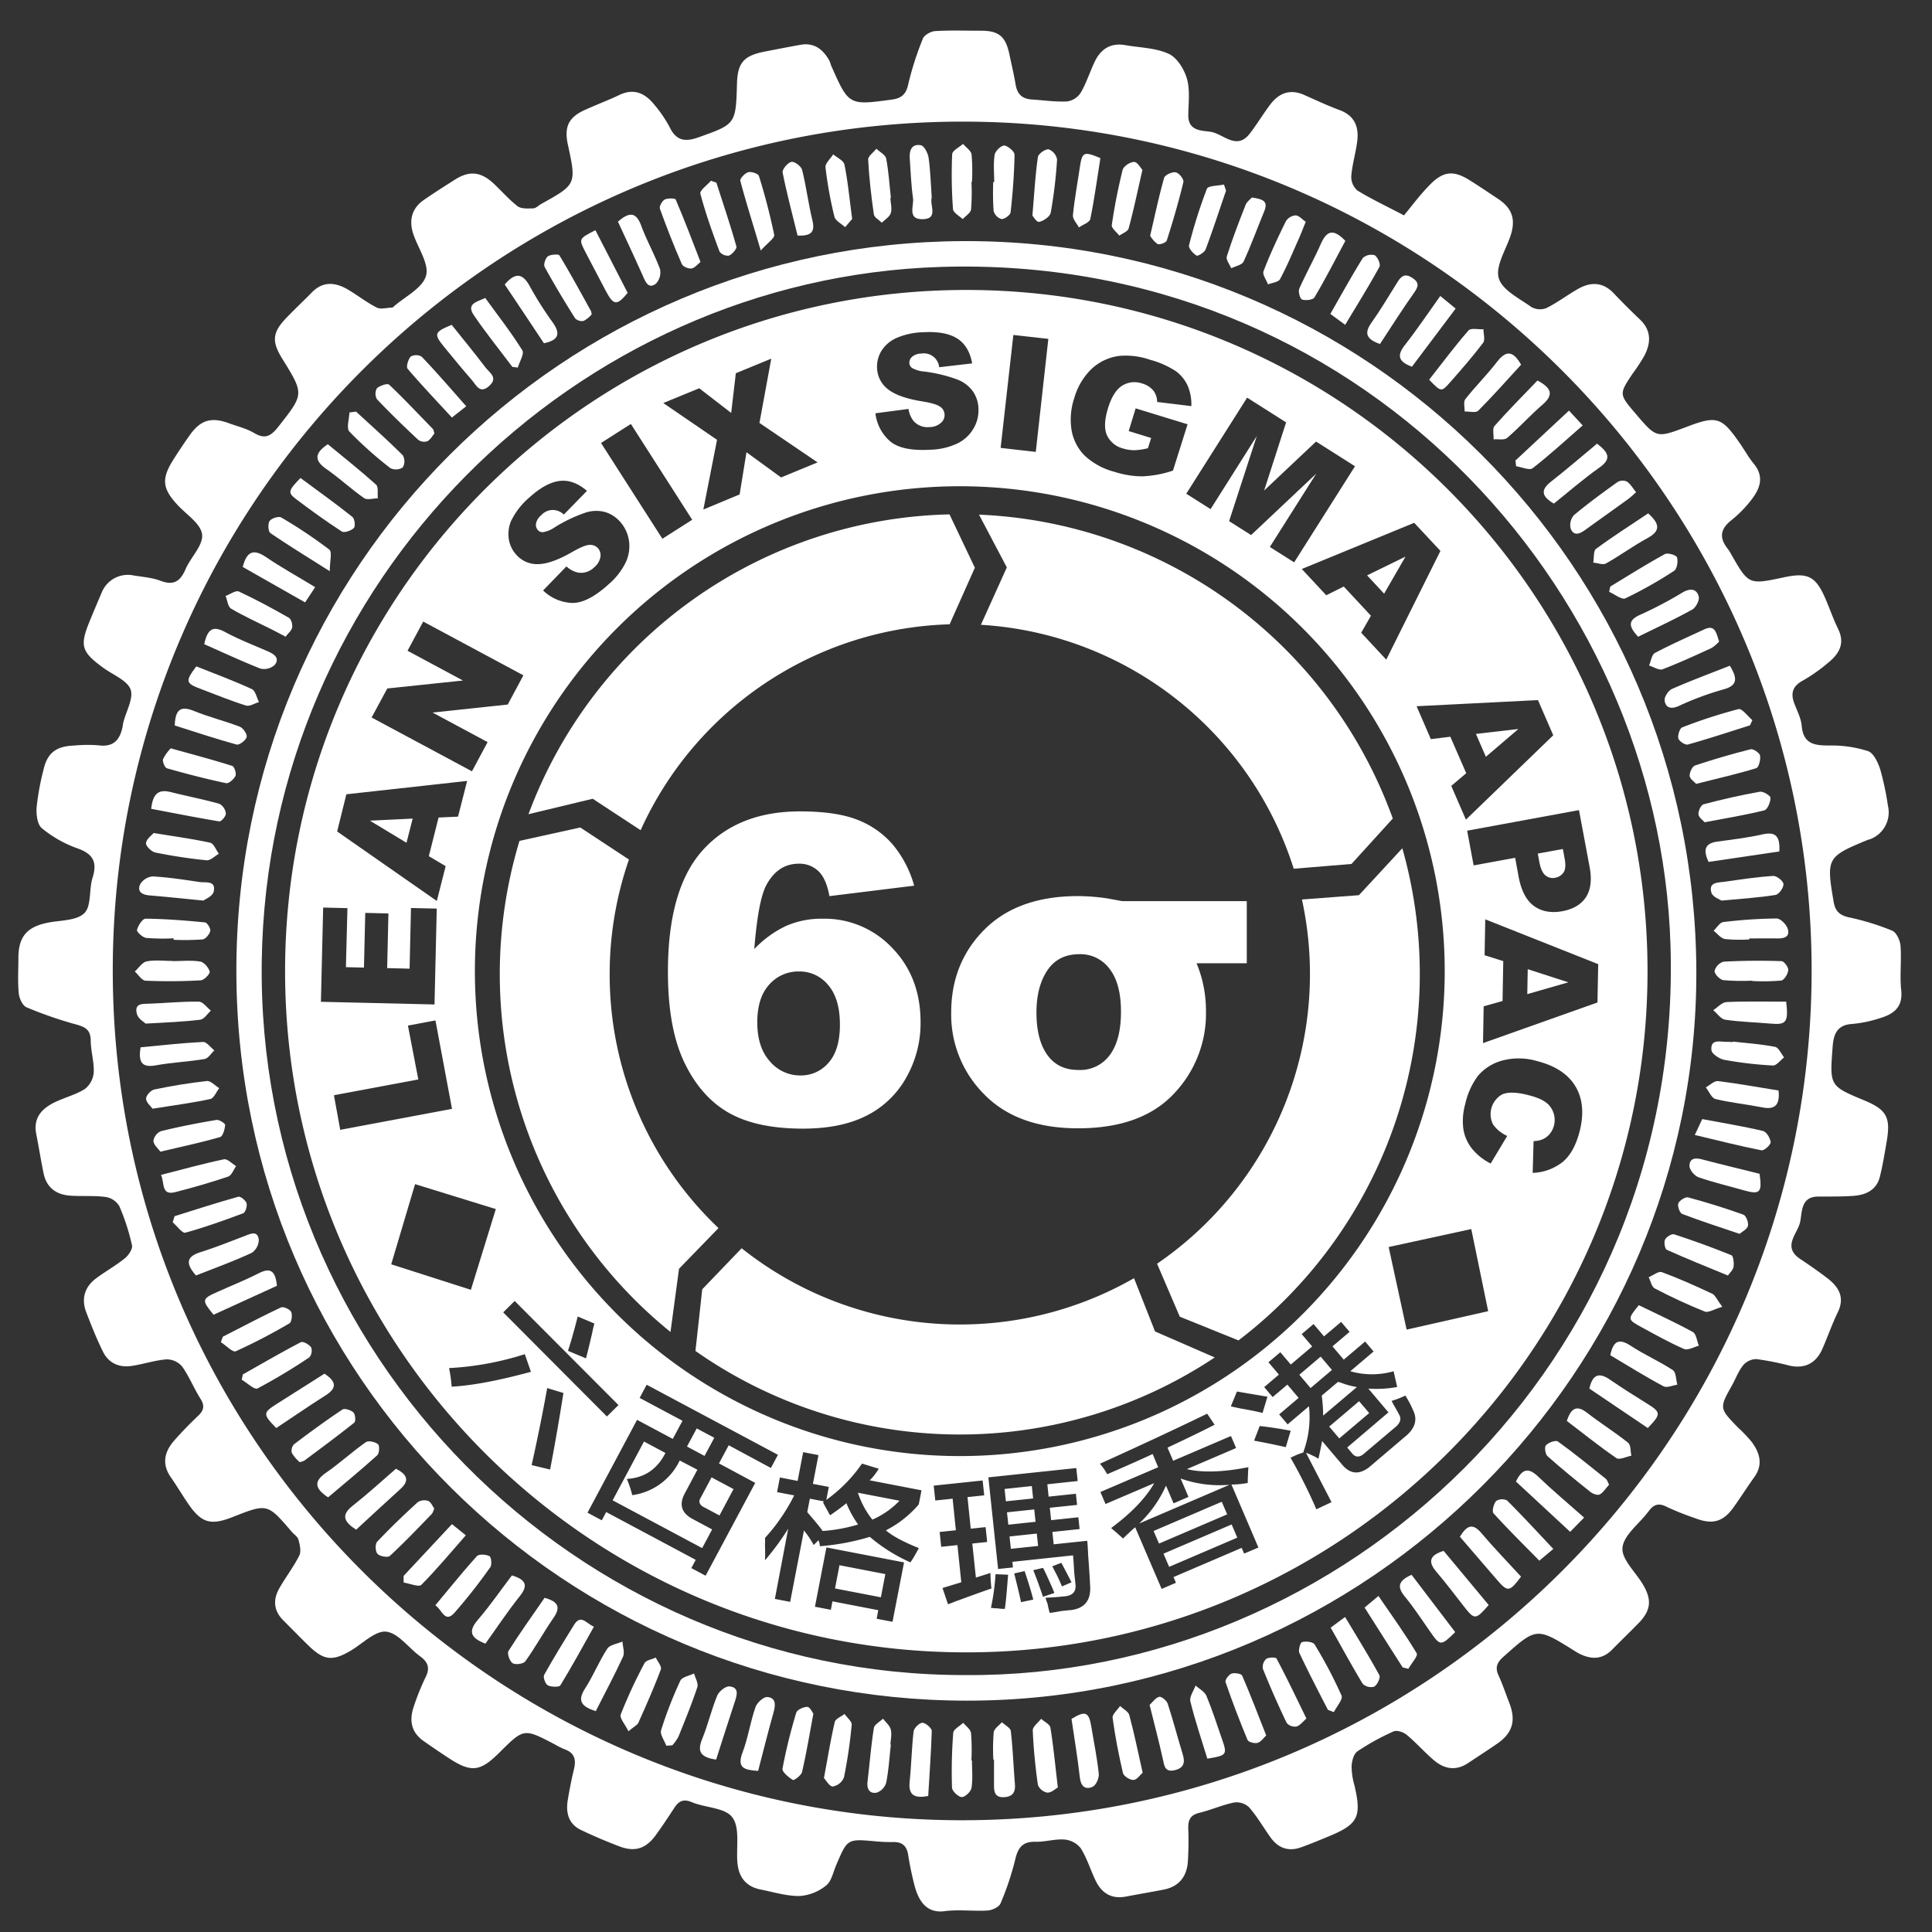 <svg xmlns="http://www.w3.org/2000/svg" viewBox="0 0 595.28 595.28"><rect x="0" y="0" width="595.28" height="595.28" fill="#333333" stroke="none"/><title>LSSHK-Logo-WoT</title><g id="b257775f-e53a-460e-afb5-fbc487e3b9af" data-name="Gearwheel"><path d="M432.08,261.36l-13.37,14.46-17.56,1.33a108.09,108.09,0,0,1-44.64,112.22l7,16.32L381.6,413a142,142,0,0,0,50.48-151.63Z" style="fill:#fff"/><path d="M302.23,192.51a107.93,107.93,0,0,1,96.39,75.16l17.8-1.47,12.72-14a141.83,141.83,0,0,0-127.49-93.63l8.57,16.26Z" style="fill:#fff"/><path d="M349.41,393.83a108,108,0,0,1-120.9-9.22l-12.14,12.64-2.09,19a141.76,141.76,0,0,0,160,2l-18.39-8Z" style="fill:#fff"/><path d="M197.39,255.8a107.9,107.9,0,0,1,95.2-63.44l7.78-17.43-7.81-16.44a141.8,141.8,0,0,0-129.73,92.38l19.8-4.76Z" style="fill:#fff"/><path d="M187.85,300.21a107.56,107.56,0,0,1,5.94-35.37l-15-9.88-18.73,4.13A141.87,141.87,0,0,0,206.59,410.4l2.63-19.48,12.16-12.53A107.6,107.6,0,0,1,187.85,300.21Z" style="fill:#fff"/><path d="M281.67,272.89l-26.11,3.22q-1-5.48-3.44-7.74a8.43,8.43,0,0,0-6-2.25q-6.37,0-9.92,6.44-2.58,4.65-3.8,19.86a33.17,33.17,0,0,1,9.66-7.06,27.1,27.1,0,0,1,11.48-2.29,28.6,28.6,0,0,1,21.36,9q8.74,9,8.74,22.88a33.87,33.87,0,0,1-4.42,17.08A28.77,28.77,0,0,1,267,343.75q-7.85,4-19.63,4-14.17,0-22.75-4.84t-13.7-15.43q-5.13-10.6-5.12-28.07,0-25.59,10.76-37.48T246.41,250q11.28,0,17.82,2.61a27.41,27.41,0,0,1,10.86,7.63A34.07,34.07,0,0,1,281.67,272.89ZM233.33,315q0,7.68,3.87,12a12.15,12.15,0,0,0,9.47,4.36,11.09,11.09,0,0,0,8.64-3.94q3.48-3.93,3.48-11.73c0-5.32-1.21-9.39-3.61-12.18a11.37,11.37,0,0,0-9-4.19,12,12,0,0,0-9.19,4.06Q233.33,307.43,233.33,315Z" style="fill:#fff"/><path d="M384.15,296.8H368.68a38.05,38.05,0,0,1,2.9,14.76,35.71,35.71,0,0,1-10,25.55q-10,10.54-29.43,10.54-18.61,0-28.84-10.41A34.69,34.69,0,0,1,293.08,312q0-15.35,10.28-25.62t28.77-10.28a62.92,62.92,0,0,1,9.42.77l4.18.78h38.42Zm-51.89,32.87A11.28,11.28,0,0,0,342,325q3.39-4.63,3.39-13.28t-3.48-13.15a11.14,11.14,0,0,0-9.35-4.57q-6.51,0-9.86,5t-3.35,13q0,8.31,3.32,13T332.26,329.67Z" style="fill:#fff"/><path d="M220.08,443l-5.41-2.88-3,5.58,5.41,2.89ZM211,460.13l3.88-7.28L209.43,450a19,19,0,0,1-14.62,10.68,34.34,34.34,0,0,0-1.67-5q8.09-.47,11.89-8l-6.6-3.52-9.67,18.11,27.59,14.72,3.07-5.75-6.09-3.26Q208.25,465.21,211,460.13ZM272.79,485l-14.13-2.73-1.38,7.16,14.13,2.72ZM215.9,461.46c-.83,1.29-.38,2.34,1.38,3.13l4.4,2.35,4.33-8.13-6.77-3.61ZM476.17,269.71a3.48,3.48,0,0,0,3,.74,3.9,3.9,0,0,0,2.55-1.59c.62-.85.74-2.28.38-4.27l-.56-3L473.82,263l.48,2.61Q474.87,268.65,476.17,269.71Zm-8.33-45.09-13.08,1.51,3.06,7.05ZM125.25,259.67l1.9-7.45-13.17.64ZM433.06,171.5l-11.83,5.78,5.24,5.64Zm-122,301.91.4,3.81,8.4-.89-.41-3.81Zm7.61-8.33-8.4.89.41,3.81,8.39-.89Zm45.1-9.51,2.42,5.64-4.59,2-2.34-5.47A36.29,36.29,0,0,1,351,469.42l27.85-11.94A35.84,35.84,0,0,1,363.81,455.57Zm55-23.84-9.22,7.82,3.1,3.65,9.22-7.81ZM406.92,418l-6.58,5.58,3.47,4.1,6.58-5.58Zm-89,39.88-8.39.89.4,3.81,8.39-.88Zm58.52,4.84-21,9,1.67,3.88,21-9Zm36.47-36.73a2.17,2.17,0,0,0-.66-.2l-5,4.22a48.79,48.79,0,0,1,.44,6.16l10.4-8.8A24.17,24.17,0,0,1,412.93,425.94ZM297.73,89.34c-115.92,0-209.89,94-209.89,209.89s94,209.89,209.89,209.89,209.9-94,209.9-209.89S413.65,89.34,297.73,89.34ZM489.81,267.28q1.05,5.78-1.16,9.16c-1.48,2.26-3.92,3.7-7.3,4.32s-6.39.1-8.74-1.63-3.91-4.75-4.7-9l-1.07-5.83-12.79,2.35-2-10.7,34.46-6.34Zm-15.94-51.57,4.71,10.84-26.91,26-4.51-10.4,4.61-3.91L446.87,227l-6,.74-4.4-10.14ZM295.73,448.64A149.41,149.41,0,1,1,445.14,299.23,149.41,149.41,0,0,1,295.73,448.64Zm85.39-19.89,9.4,1.6-1.51,5c-1.51-.39-3.74-.85-6.69-1.36-1.43-.3-2.45-.52-3.08-.67Zm-190.56,4.17L187,436.44l-31.95-32.08,3.53-3.51ZM175,416.21c.9-2.71,1.91-6.24,3-10.58l5.15,2.18a28,28,0,0,0-.68,2.85q-1.23,5.29-1.92,7.87ZM443.82,169.74l-16.69,33.51-7.72-8.3,3-5.23-8.37-9-5.4,2.69-7.53-8.09,34.63-14.23Zm-47.55-39.6-6.77,21,16-15.09,12,7.61-18.75,29.61-7.49-4.75,14.3-22.58-20.07,18.92-6.78-4.29,8.53-26.23L373,156.87l-7.49-4.75,18.75-29.6ZM331,122.65a20.22,20.22,0,0,1,5.19-8.85,15.32,15.32,0,0,1,8.52-4.12,22.58,22.58,0,0,1,9.66,1.18,27,27,0,0,1,8,3.56,11.26,11.26,0,0,1,3.61,4.52,14.51,14.51,0,0,1,1.09,6.19l-10.54-1.28a5.6,5.6,0,0,0-1.2-3.54,6.8,6.8,0,0,0-3.45-2.16,7.11,7.11,0,0,0-6.15.7q-2.74,1.75-4.32,6.87-1.67,5.43-.33,8.4a7.52,7.52,0,0,0,5,4.08,11.62,11.62,0,0,0,3.47.51,18.72,18.72,0,0,0,4.14-.61l1-3.15-6.92-2.13,2.14-7,16,4.91L361.41,145a34.07,34.07,0,0,1-9.43,1.77,28.6,28.6,0,0,1-8.72-1.43,21.22,21.22,0,0,1-9.1-5,14.58,14.58,0,0,1-4-7.84A20.86,20.86,0,0,1,331,122.65Zm-18.77-19.44,10.78,1.2-3.87,34.83L308.31,138Zm-22.5,22.16c-.84-.67-2.72-1.24-5.66-1.71q-7.2-1.18-10.38-3.66a8.57,8.57,0,0,1-3.45-6.58,9.2,9.2,0,0,1,1.27-5.18,10.36,10.36,0,0,1,4.49-4,21.89,21.89,0,0,1,8.52-1.87q6.7-.39,10.37,1.9t4.65,7.7l-10.16,1.18a4.77,4.77,0,0,0-5.56-4.21,4.37,4.37,0,0,0-2.79,1,2.41,2.41,0,0,0-.84,2,2,2,0,0,0,.87,1.46,9,9,0,0,0,3.7,1.08,45.24,45.24,0,0,1,10.33,2.5,10.64,10.64,0,0,1,4.69,3.62,9.85,9.85,0,0,1,1.69,5.1,11.11,11.11,0,0,1-1.5,6.31,11.64,11.64,0,0,1-4.95,4.61,20.91,20.91,0,0,1-8.34,1.95q-8.92.51-12.56-2.72a13.52,13.52,0,0,1-4.39-8.51L279.92,126a7.92,7.92,0,0,0,1.58,3.74,5.74,5.74,0,0,0,4.9,1.85,5.29,5.29,0,0,0,3.5-1.29,3.13,3.13,0,0,0-.22-5Zm-74.28-5.74,9.84,7.6L226.72,115l10.92-4.49L234,130.31l17.91,12.16-11.24,4.64L230,139.34l-2.11,13L216.71,157l4.22-21.49-16.56-11.33Zm-21.07,11,18.9,29.52L204.09,166l-18.9-29.51Zm-36.67,29.43a22.06,22.06,0,0,1,5.44-6.82q5-4.52,9.26-5.05t8.45,3.05l-7.14,7.31a4.78,4.78,0,0,0-7,.24,4.32,4.32,0,0,0-1.56,2.51,2.44,2.44,0,0,0,.61,2.08,1.92,1.92,0,0,0,1.59.58,8.87,8.87,0,0,0,3.56-1.49,45.53,45.53,0,0,1,9.6-4.56,10.62,10.62,0,0,1,5.92-.14,9.85,9.85,0,0,1,4.53,2.89,11.14,11.14,0,0,1,2.81,5.85,11.74,11.74,0,0,1-.95,6.7,21.08,21.08,0,0,1-5.25,6.77q-6.6,6-11.47,5.79a13.58,13.58,0,0,1-8.77-3.84l7.18-7.41a7.85,7.85,0,0,0,3.58,1.9,5.73,5.73,0,0,0,5-1.64A5.3,5.3,0,0,0,185,171.6a3.27,3.27,0,0,0-.77-2.71,3.22,3.22,0,0,0-2.53-1q-1.6,0-5.46,2.23-6.34,3.62-10.38,3.7a8.54,8.54,0,0,1-6.82-2.94,9.23,9.23,0,0,1-2.28-4.83A10.46,10.46,0,0,1,157.66,160.09Zm-38.38,52.07,23.32-2.45-17.08-9.17,4.83-9,30.87,16.57-4.83,9-23.15,2.47,16.95,9.1-4.82,9L114.5,221.07Zm-12.61,32.6,37.21-4.11-2.8,11-6,.27-3,11.91,5.18,3.08-2.72,10.72-30.71-21.41Zm-7.15,34.9,7.48.18L106.58,298l5.56.13.4-16.85,7.14.17-.39,16.84,6.91.17.43-18.69,7.94.18-.69,29.54-35-.82Zm3.32,57.83,26-4.86L125.69,316l8.48-1.59,5.1,27.25-34.44,6.46Zm25,27.39,24.88,7.68-7.68,24.88-24.55-7.86Zm11.27,62.38a41.37,41.37,0,0,0-.8-5.7,92.18,92.18,0,0,0,23.34-4.29l1.89,5.43Q148.65,426.74,139.16,427.26Zm30.33,25.56-5.69-1.37q2.59-11.52,4.8-23.73l5,1.51Q171.56,442.1,169.49,452.82Zm47.92,32.71-4.4-2.35,1.35-2.54-27.58-14.72-1.36,2.54-4.4-2.35,15.27-28.6,11,5.87,3-5.58-13.2-7.05,2.16-4.06,40.45,21.59-2.17,4.06-13-7-3,5.59,11.17,6ZM275,499.7l-4.89-.94.5-2.64-14.12-2.72L256,496l-4.9-.94,3.53-18.27,23.92,4.61ZM283.12,477l-1.19,2.12a21.79,21.79,0,0,1-1.42,2.27A51.63,51.63,0,0,1,268,473.53a72.33,72.33,0,0,1-15.41,2.89,4.14,4.14,0,0,0-.42-1.84l-1.46,1.47a28.34,28.34,0,0,0-3-4.49l-4.25,22-4.71-.91L242.86,471a80.17,80.17,0,0,1-7.16,9.76q.11-1.55,0-4.89a13,13,0,0,0,0-2,57.55,57.55,0,0,0,9-13.12l-5.27-1,.87-4.52,5.46,1.06,1.71-8.86,4.71.91-1.71,8.86,4.9.94-.77,4a45.53,45.53,0,0,0,11-11.18l5.16,1.58a20.75,20.75,0,0,1-2.12,2.91,6.11,6.11,0,0,1-.71.65l16,3.09-.84,4.33a32.91,32.91,0,0,1-10.13,8Q275.87,474.08,283.12,477Zm11.75,16.23c-1.23.51-2.16.87-2.78,1.06l-1.69-5,5.79-1.77L295,476.07l-5,.53-.48-4.58,5-.52-1-9.73-5.34.56-.49-4.58,15.08-1.59.48,4.58-5.15.54,1,9.73,4.58-.48.48,4.58-4.58.48,1.11,10.49,4.48-1.43a46.48,46.48,0,0,0,.31,4.79Q302.12,490.57,294.87,493.26Zm15.49-4.92q-.41,5.25-.76,7.41a10.41,10.41,0,0,1-2.14-.16c-.9,0-1.61-.09-2.13-.16a70.33,70.33,0,0,0,1.41-10.37l3.87.17C310.55,485.88,310.47,486.91,310.36,488.34Zm4.23,5.34c-.29-1.52-1-4.46-2.09-8.85l3.2-.72q1.69,5,2.67,8.78Zm3.78-9.85,3-.71q.71,1.28,2.49,5.33.75,1.67,1,2.4L321.36,492C320.23,488.64,319.24,485.92,318.37,483.83Zm5.86-1.2,2.78-1.07q1.19,2.19,3.14,6l-2.95,1.27a48.51,48.51,0,0,0-2.24-4.78C324.62,483.36,324.38,482.87,324.23,482.63Zm5.47,13.5-2.67.28c-1.51.29-2.71.48-3.6.58-.2-.63-.43-1.63-.71-3a6.3,6.3,0,0,1-.56-1.68c1.8-.06,3.65-.19,5.55-.4q4-.22,3.67-3.66c-.08-.77-.22-2-.41-3.82-.11-2.3-.23-4-.35-5.17l-18.69,2,.18,1.72-4.58.48-3-28.23,27.09-2.87.43,4-9.35,1,.4,3.81,8.4-.89.36,3.44-8.4.88.41,3.82,8.39-.89.38,3.63-8.39.89.4,3.81L335,474.74c.1,1,.2,2.55.29,4.6.32,4.21.51,7.28.59,9.2Q336.38,495.42,329.7,496.13Zm53.63-17.41-.75-1.77-21,9,.75,1.76-4.41,1.89-8.16-19q-1.81,1.6-3.73,3.47-1.71-1.56-3.67-3.22,9.33-6.93,13.27-13.83l-15,6.42-1.58-3.7,17.8-7.63L355.15,448q-4.87,2.3-14,6.23A17.11,17.11,0,0,0,338.9,451q18-8.13,33.05-15.42l2.29,3.4q-4.61,2.4-14.51,7.06l1.74,4.05,17.81-7.63,1.58,3.7-15.16,6.5q7.2,1.72,18.94-.6c-.1,1.71-.17,3.34-.2,4.88-.52.09-1.24.19-2.17.31-1.21.1-2.15.16-2.84.17l8.31,19.4Zm3.08-34.83,1.73-4.48q4.71.52,9.54,1.46l-1.51,5.05C393.24,445.23,390,444.55,386.41,443.89Zm46.65-1.32L421.94,452q-4.51,3.57-8.13-.4L407.36,444c-.33,1.79-.71,3.61-1.14,5.48a9.54,9.54,0,0,0-1.82-1,13,13,0,0,0-2-.85l7.86,15.21-4.67,2.2a155.26,155.26,0,0,0-7.95-15.89c.48-.24,1.14-.54,2-.93,1-.37,1.73-.63,2.1-.78l-.12-.15a31.06,31.06,0,0,0,1.7-14l-6.59,5.58-2.6-3.07,6-5.09-3.47-4.09-4.54,3.84-2.6-3.07,4.53-3.85-3.22-3.8,3.66-3.1,3.22,3.8,6.59-5.58-3.23-3.8,3.66-3.1,3.22,3.8,5.27-4.46,2.61,3.07-5.27,4.46,3.47,4.1,6.59-5.58,2.6,3.07-7.17,6.08a24.09,24.09,0,0,0,13.34,0l1.1,4.86a35.78,35.78,0,0,1-8.89.49l6.2,7.32L415.09,446l1.36,1.61q1.71,2.31,4.08.06L429.6,440q2.76-2.09,1.44-4.24c-.23-.47-.71-1.32-1.42-2.56a11.69,11.69,0,0,1-.82-1.57A27.68,27.68,0,0,0,433,430a28.56,28.56,0,0,1,2.47,4.7Q437.45,438.85,433.06,442.57Zm.34-32.86-5.53-25.45,25.45-5.53L458.53,404Zm53.33-61.19q-1.61,6.42-5.14,9.44a15.68,15.68,0,0,1-9.35,3.45l.28-9.79a7.92,7.92,0,0,0,2.53-.45,6.13,6.13,0,0,0,2.4-1.69,6.85,6.85,0,0,0-.13-8.88q-1.77-2-6.33-3.12c-3.76-1-6.49-1-8.17-.24a7,7,0,0,0-2.77,9.28A10.77,10.77,0,0,0,464.4,350l-5.1,8.5a17.34,17.34,0,0,1-5.73-4.55A13,13,0,0,1,450.9,348a19.3,19.3,0,0,1,.57-7.86,22.55,22.55,0,0,1,3.9-8.64,14.8,14.8,0,0,1,7.19-4.64,19.81,19.81,0,0,1,11,.07q8.43,2.13,11.83,7.75T486.73,348.52ZM456.94,321.4l.2-11.33,5.82-1.65.22-12.29-5.75-1.81.2-11.06,34.8,13.81-.22,11.81ZM268.8,468.22a26,26,0,0,0,8.35-5.82l-12.81-2.47A25.82,25.82,0,0,0,268.8,468.22Zm91.43,14.55,21-9-1.74-4.06-21,9ZM255.77,466.88a10.66,10.66,0,0,1-.72-1.31c-.59-1-1.07-1.9-1.45-2.63l.26-.34-4.33-.83-.8,4.14,2.39,2.81c1.16,1.39,1.94,2.39,2.35,3a49.52,49.52,0,0,0,10.93-2,31.69,31.69,0,0,1-3.61-6.55Q258.47,465.05,255.77,466.88ZM470.58,306.31l12.66-3.64-12.52-4.05Z" style="fill:#fff"/></g><g id="ba4d99ea-90ba-4f71-97d2-1ab48eb475f6" data-name="OuterGear"><path d="M432.6,66.36C435,63.43,437.55,60,440.5,57c4.25-4.37,7.42-4.58,12.5-1.36,2.93,1.85,5.8,3.78,8.68,5.7,4.32,2.91,5.39,6.35,3.73,11.32-1.46,4.38-4.66,9.32-3.63,13s6.27,6.23,10,8.9a5.4,5.4,0,0,0,4.67.37c3.37-1.66,6.41-4,9.68-5.86,3.95-2.27,7.71-2.25,11.08,1.29q3.9,4.11,8,8c3.58,3.35,3.53,7.16,1.5,11.15a54.45,54.45,0,0,1-3.61,5.52c-4.28,6.41-4.28,6.41.87,12.44,6.44,7.56,6.44,7.56,15.84,4,9.18-3.47,10.65-3,16.32,5.19,1.43,2.06,2.65,4.3,4.24,6.23,3.31,4,1.91,7.66-.71,11.07a36.82,36.82,0,0,1-6.27,6.39c-3.47,2.75-3.65,5.52-1,8.8a11.86,11.86,0,0,1,1,1.61c5.41,9.44,5.41,9.44,16.33,7.11,7.18-1.54,9.68-.32,12.59,6.29,1.39,3.15,2.49,6.45,4,9.53,2.27,4.57.37,7.8-3.07,10.54a50.21,50.21,0,0,1-7.69,5.43c-3.38,1.79-3.89,4.1-2.59,7.37.86,2.18,2,4.4,2.18,6.67.51,5.67,4.1,6,8.59,6a37,37,0,0,1,11.84,1.73c1.76.62,3.11,3.59,3.8,5.77a87.22,87.22,0,0,1,2.33,11.06,8.82,8.82,0,0,1-5.44,10.29c-.29.13-.61.16-.9.28-12.48,5.15-12.67,5.6-10.39,19,.49,2.91,1.84,4.2,4.77,4.83A76.9,76.9,0,0,1,583,286.75c1.32.54,2.45,3,2.58,4.66.35,4.54-.27,9.17.21,13.68.6,5.52-2.63,7.49-6.91,8.74a38.51,38.51,0,0,1-8.32,1.68c-4,.26-5.41,2.56-5.8,6.05-.06.47-.09.94-.13,1.41-.86,11.65-.86,11.65,9.93,16.14,6.68,2.79,8,5.16,6.8,12.35-.64,3.71-1.22,7.45-2.14,11.1-1,4.09-4.3,5.63-8.13,5.9-3.61.26-7.24.2-10.87.22-5.47,0-4.92,4.93-5.58,7.89-.79,3.56-5.58,7.59,0,11.31,2.87,1.93,5.73,3.89,8.46,6,3.48,2.69,5.37,5.86,3.16,10.44-1.78,3.67-3.11,7.54-4.75,11.28-2,4.52-5.51,6.22-10.18,5.16a84.47,84.47,0,0,0-10.14-2,5.45,5.45,0,0,0-4.05,1.84c-1.46,1.79-2.29,4.09-3.43,6.15-4,7.14-4,7.13,1.81,13.11a44.22,44.22,0,0,1,4.23,4.44c2.49,3.38,3.54,7,.78,10.82-2.2,3.06-4.21,6.26-6.41,9.33-3.22,4.51-6.53,5.39-11.84,3.32a85.66,85.66,0,0,1-8.77-3.5c-2.55-1.34-4.13-.61-5.59,1.44-.09.13-.2.24-.3.37-2.75,3.59-7.38,7-7.71,10.83-.31,3.52,4,7.43,6.24,11.19,2.93,4.89,2.56,8.14-1.46,12.21-2.64,2.69-5.36,5.31-8,8-3.16,3.18-6.65,3-10.33,1.08-.42-.22-.82-.48-1.22-.73-11.74-7.33-11.7-7.29-22,1.9-1.95,1.74-2.52,3.3-1.4,5.71,1.25,2.7,2.18,5.55,3.27,8.33,2.15,5.47,1.09,9.31-3.64,12.61-3,2.07-6,4-9,6-3.85,2.58-7.47,1.84-10.73-1-2.85-2.46-5.37-5.32-8.27-7.73-1-.81-3-1.46-4-1a73.33,73.33,0,0,0-11.12,6.13c-1.13.77-1.71,2.94-1.8,4.52a21.69,21.69,0,0,0,.88,6c2.25,9.6,1.13,11.93-7.73,15.6-2.9,1.2-5.8,2.42-8.75,3.47-3.9,1.39-7.07.21-9.43-3.13-2.18-3.08-4.1-6.38-6.55-9.21a5.67,5.67,0,0,0-4.58-1.49c-3.67.75-7.17,2.32-10.82,3.21-2.74.67-3.41,2.25-3.35,4.77a100,100,0,0,1-.13,10.39c-.37,4.55-2.8,7.57-7.44,8.48-3.86.75-7.74,1.4-11.6,2.14-4.55.87-7.59-1.1-9.46-5.09-1.54-3.27-2.61-6.81-4.52-9.83a7.21,7.21,0,0,0-5-2.65c-2.94-.22-5.94.76-8.9.69-4-.11-5.41,1.81-6.26,5.44a86.83,86.83,0,0,1-4.54,13.57c-.47,1.12-2.6,2.08-4,2.17-4.39.27-8.87-.37-13.2.2-5.48.73-7.88-3-9.14-7.35a99.79,99.79,0,0,1-2.14-10.17c-.46-2.58-1.82-3.83-4.5-3.77a51,51,0,0,1-5.66-.24c-8.56-.76-8.54-.77-12,7.38-.93,2.15-1.43,4.93-3.07,6.22a14.53,14.53,0,0,1-8.12,3.26c-4,.06-8.06-1.19-12.07-2-4.56-.92-6.87-3.84-7.19-8.63s.82-10.47-1.55-13.62c-2.24-3-8.3-2.91-12.48-4.67-2.72-1.14-4.09-.23-5.44,1.85-1.81,2.76-3.63,5.52-5.56,8.19-3.13,4.34-6.54,5.44-11.46,3.53-4-1.53-7.88-3.17-11.69-5s-4.7-5.26-4.07-9.14c.53-3.26,1.18-6.5,1.94-9.7.68-2.87.13-4.93-2.87-6a27.78,27.78,0,0,1-3.36-1.69c-9.25-4.8-9.25-4.8-16.81,2.73-5.89,5.87-8.65,6.18-15.58,1.65q-3.94-2.58-7.8-5.3c-3.78-2.67-4.38-6.35-3-10.45a74.67,74.67,0,0,1,3.69-9.19c1.42-2.83.73-4.64-1.69-6.41-3.54-2.58-6.71-7.15-10.43-7.59-3.33-.39-7.21,3.6-10.8,5.75-5.76,3.44-8.4,3.18-13.28-1.58-2.59-2.52-5.11-5.12-7.67-7.68-3-3-3.18-6.4-1.19-9.89s4.39-6.56,6.13-10.06c.65-1.29.17-3.32-.25-4.89-.25-.95-1.4-1.65-2.12-2.49-7.45-8.69-7.45-8.7-18.15-4.49-6.75,2.66-9.62,1.85-13.64-4-1.87-2.72-3.55-5.57-5.43-8.28-2.79-4-2-7.74.95-11.16,2.37-2.72,4.91-5.31,7.53-7.8,1.79-1.71,2-3.16.6-5.32-2-3.16-3.4-6.76-5.57-9.8a6.29,6.29,0,0,0-4.78-2.22c-3.57.27-7.06,1.45-10.62,2-3.93.62-7.21-.75-9-4.36-1.95-3.94-3.56-8-5.15-12.14s-.53-7.77,3-10.44c2.9-2.16,6.09-3.93,8.9-6.2,1.13-.92,2.44-2.87,2.19-4a66.55,66.55,0,0,0-3.9-12.06,6,6,0,0,0-4.12-2.82c-3.57-.48-7.23-.18-10.85-.41-4.38-.27-7.44-2.39-8.37-6.88-.83-4-1.46-8.06-2.25-12.07-1-4.88,1.57-7.81,5.54-9.76,3.1-1.52,6.58-2.36,9.45-4.18a7.17,7.17,0,0,0,2.71-5.09c.14-3.25-.89-6.54-.93-9.82s-1.62-4.16-4.44-4.94a123.71,123.71,0,0,1-15.35-5.31c-1.22-.52-2.23-2.77-2.38-4.32-.35-3.58-.11-7.23-.11-10.85,0-6.58,2.62-9.63,9.14-10.91,3.85-.76,8.79-.57,11.17-2.92,2.24-2.19,1.4-7.26,2.53-10.87,1.56-4.94.12-7.45-4.79-9.15a36.19,36.19,0,0,1-10.82-6.15c-1.4-1.14-1.78-4.26-1.62-6.41a79.6,79.6,0,0,1,2.12-11.6c1.18-5.19,3.88-7.26,9.38-7.46a44.32,44.32,0,0,1,7.55-.08c4.94.68,6.78-2,7.53-6.19,0-.31.09-.63.16-.93.87-3.44,3.22-7.43,2.19-10.15s-5.38-4.43-8.29-6.54c-6.88-5-7.42-6.82-4.25-14.54q1.79-4.35,3.65-8.67a8.67,8.67,0,0,1,9.86-5.31c2.79.46,5.71.66,8.31,1.65,4,1.52,6.07.17,7.66-3.54s5.51-7.42,5.12-10.75-4.84-6.12-7.58-9.1c-4.64-5-5-8-1.37-13.79,1.68-2.66,3.42-5.28,5.25-7.84,3.24-4.52,6.53-5.49,11.81-3.59,2.67,1,5.51,1.64,7.91,3.06,3.34,2,5.14,1,7.39-1.83,8-10.16,8.1-10.07,1.32-21-3.31-5.34-3.11-8.08,1.14-12.54,2.6-2.73,5.38-5.3,8-8,3.33-3.37,7-3.1,10.74-1,3.14,1.79,6,4.11,9.21,5.73,1.27.64,3.17,0,4.78,0,.13,0,.26-.17.38-.27,3.52-3.11,8.87-5.66,10-9.48,1.07-3.52-2.34-8.41-3.83-12.68s-.68-8.07,3.21-10.76c3.11-2.15,6.3-4.17,9.48-6.19,4.43-2.83,7.92-2.54,11.81,1,2.54,2.35,4.8,5,7.53,7.13,1.14.87,3.2.73,4.83.68.83,0,1.63-.88,2.45-1.34,10.89-6.06,10.89-6.05,8.22-18.4-1.15-5.36.24-8.3,5.16-10.54,3.57-1.63,7.25-3,10.8-4.69,4.49-2.11,7.87-.47,10.67,3a38.22,38.22,0,0,1,4.77,7c2,4.1,4.68,4.57,8.79,3.11,11.53-4.11,11.58-4,11.94-16.64.18-6.32,2.09-8.54,8.46-9.79,3.71-.72,7.41-1.45,11.13-2.11,4.18-.73,6.88,1.38,8.82,4.8.3.54.42,1.19.67,1.76,5.38,12.14,5.38,12.12,18.65,10.32,2.78-.38,4.33-1.49,5-4.57a95.24,95.24,0,0,1,4.55-14.22c.45-1.12,2.44-2.23,3.79-2.31,4.7-.28,9.44-.11,14.16-.11,5.46,0,7.56,1.77,8.72,7.35.64,3.08,1.38,6.14,1.9,9.24s2.14,4.42,5.06,4.6c3.62.23,7.24.78,10.83.59A6,6,0,0,0,333,28.55c1.73-3,2.78-6.31,4.25-9.44,1.88-4,4.93-6,9.49-5.2s9.34.83,13.36,2.67c2.57,1.17,4.78,4.76,5.62,7.7,1,3.52.45,7.5.41,11.28,0,5.09,4.49,4.59,7.14,5.1,3.79.73,7.8,5.7,11.8.51,2.21-2.86,4.08-6,6.24-8.87,2.74-3.67,6.23-5,10.64-3,3.58,1.59,7.14,3.26,10.81,4.62,4.68,1.74,6,5.24,5.41,9.72-.47,3.58-1.54,7.09-1.82,10.68a5.52,5.52,0,0,0,1.88,4.37C422.37,61.25,426.79,63.32,432.6,66.36ZM558.19,299.05c0-142.7-115.89-260.51-259.6-261.57C154,36.41,37.06,152.54,34.78,294.72,32.43,441.66,151.2,559.85,294.62,560.84,439,561.84,558.16,444.33,558.19,299.05Z" style="fill:#fff"/><path d="M522.67,299.24C523,422.21,421.51,524,298,524S73,424.45,72.83,299.37s100.9-224.62,224-225.08C421.18,73.82,522.3,174.67,522.67,299.24ZM297.45,516.12c116.66.81,221.14-96.3,217.26-224.75-3.35-111.22-97-213.08-224.78-209.13C177,85.73,82.38,179,80.65,296,78.86,416.58,177.25,516.26,297.45,516.12Z" style="fill:#fff"/><path d="M53.22,296.13c2.83,0,5.71-.31,8.47.14,1.17.2,2.58,1.84,2.92,3.09.18.64-1.71,2.63-2.74,2.69a168.33,168.33,0,0,1-17,.12c-1.16-.05-2.23-1.84-3.34-2.83,1.21-1.08,2.29-2.85,3.66-3.12,2.58-.5,5.32-.14,8-.14Z" style="fill:#fff"/><path d="M539.9,302.16A67.79,67.79,0,0,1,531,302c-1.08-.15-2.76-1.89-2.71-2.82a4.06,4.06,0,0,1,2.76-2.87c5.93-.33,11.9-.36,17.85-.17.78,0,2.16,1.86,2.09,2.77-.09,1.17-1.26,3.08-2.17,3.21a64.49,64.49,0,0,1-8.91.15Z" style="fill:#fff"/><path d="M306.33,56.09c0-2.81-.3-5.67.14-8.41.19-1.15,2-2.89,3-2.83s3.14,1.81,3.12,2.81c-.09,5.92-.56,11.85-1.2,17.74-.1.86-1.88,2.16-2.81,2.1A3.58,3.58,0,0,1,306.15,65a82.27,82.27,0,0,1-.12-8.89Z" style="fill:#fff"/><path d="M306.06,542.16a65.76,65.76,0,0,1,.12-8.43c.15-1.12,1.64-2.06,2.52-3.09.95.91,2.63,1.74,2.75,2.74.62,5.43.82,10.91,1.26,16.36.21,2.53-.75,3.85-3.34,4-3,.14-3.13-1.86-3.1-4.05,0-2.5,0-5,0-7.5Z" style="fill:#fff"/><path d="M492.08,136.69c3.26,2.57,4.8,4.52.69,7.41-4.86,3.42-9.35,7.35-14,11.07-3.73-2.18-4.25-4.15-.82-6.82C482.74,144.61,487.34,140.62,492.08,136.69Z" style="fill:#fff"/><path d="M318.1,66.4c.6-7,.91-12.53,1.69-18,.14-1,2.25-2.5,3.31-2.39a4.13,4.13,0,0,1,2.6,3.13,143.12,143.12,0,0,1-1.95,16.39c-.21,1.19-2.2,2.54-3.58,2.84C319.44,68.55,318.27,66.57,318.1,66.4Z" style="fill:#fff"/><path d="M52.62,230.57c6.92,1.94,13,3.53,18.93,5.42.65.2,1.34,2.28,1,3.06-.45,1-2.06,2.43-2.87,2.26-6.13-1.3-12.21-2.86-18.23-4.58-.66-.18-1.46-2.08-1.2-2.85A12.76,12.76,0,0,1,52.62,230.57Z" style="fill:#fff"/><path d="M432.19,513.76c-3.85-6-7.69-12.09-11.74-18.45l4.27-3.57c4.12,6,8.21,11.7,11.79,17.67.48.79-1.66,3.15-2.59,4.78Z" style="fill:#fff"/><path d="M385.74,60.85c3,.48,5.17.9,3.81,4.2-2.14,5.2-4.05,10.5-6.4,15.59-.48,1-2.49,1.38-3.8,2C378.86,81.43,377.67,80,378,79c1.7-5.35,3.71-10.6,5.77-15.82C384.14,62.15,385.22,61.43,385.74,60.85Z" style="fill:#fff"/><path d="M483.43,126.51l4.22,4.57c-5.28,4.59-10.17,9.12-15.42,13.19-1,.74-3.36-.36-5.09-.61l-.21-1.77Z" style="fill:#fff"/><path d="M495.78,457.46c-1,1.07-1.72,2.36-2.85,3-.64.35-2.1-.14-2.82-.71-4.52-3.6-9-7.25-13.31-11.09-.69-.62-1-2.85-.45-3.38.82-.84,3-1.62,3.67-1.13,5.06,3.65,9.9,7.6,14.77,11.5C495.22,456,495.36,456.66,495.78,457.46Z" style="fill:#fff"/><path d="M458.69,494.53c-4,4.6-4.35,4.61-7.57.53-2.81-3.57-5.52-7.24-8.48-10.68-2.79-3.23-2.13-5.2,2.17-6.53Z" style="fill:#fff"/><path d="M149.57,506.43c-4.68-1.76-5.36-3.83-2.28-7.4,3.74-4.35,7-9.11,10.45-13.63,4.22,1.32,5.16,3,2.38,6.45C156.41,496.48,153.13,501.46,149.57,506.43Z" style="fill:#fff"/><path d="M44.88,315.39c-.34-.35-2.32-1.46-2.71-3-.88-3.39,1.88-3.07,4.11-3.15,5-.19,10-.7,15-.61,1.25,0,2.46,1.79,3.69,2.76-1.08,1-2.08,2.66-3.27,2.8C56.73,314.82,51.72,315,44.88,315.39Z" style="fill:#fff"/><path d="M414.52,74.21C411.36,80.13,408.36,86,405,91.65c-.45.77-2.7,1-3.81.65-.64-.22-1.25-2.48-.86-3.37,2.09-4.73,4.66-9.25,6.74-14C408.9,70.89,411,70.54,414.52,74.21Z" style="fill:#fff"/><path d="M109.72,126.83c4.82,4.45,9.73,8.82,14.38,13.44a3.77,3.77,0,0,1,0,3.75,3.89,3.89,0,0,1-3.81.23A120.57,120.57,0,0,1,107.67,133c-1-1.05-.07-3.9,0-5.92Z" style="fill:#fff"/><path d="M220.65,542.16c-5.1-.72-5.79-2.71-4.29-6.38,1.79-4.35,2.83-9,4.62-13.32.54-1.32,2.6-3,3.81-2.85,2.92.29,2.35,2.55,1.63,4.69C224.45,530.2,222.59,536.14,220.65,542.16Z" style="fill:#fff"/><path d="M85.33,396.17,65.8,405.09c-3.71-4.52-3.64-4.89,1.13-7,4.26-1.93,8.62-3.65,12.78-5.77C83.45,390.37,84.89,391.74,85.33,396.17Z" style="fill:#fff"/><path d="M533,205.12c2.62,4.28,2.13,6.26-2.31,7.39a91.83,91.83,0,0,0-13.58,5.08c-2.33,1-3.92.45-4.21-1.74-.15-1.11,1.16-3.09,2.28-3.58C521,209.71,526.94,207.5,533,205.12Z" style="fill:#fff"/><path d="M372,541.87c-1.84-6-3.8-11.77-5.23-17.63-.35-1.42,1-3.25,1.6-4.89,1.15,1,2.82,1.88,3.36,3.19,1.8,4.3,3.2,8.77,4.74,13.18C378.21,540.66,378.05,540.89,372,541.87Z" style="fill:#fff"/><path d="M539.18,223.5c-6.36,2-12.7,4.11-19.12,5.9-.8.23-2.67-1-2.93-1.88s.41-3.11,1.18-3.4a156,156,0,0,1,17.35-5.63c1.08-.27,2.84,2.2,4.28,3.4C539.69,222.43,539.43,223,539.18,223.5Z" style="fill:#fff"/><path d="M507.71,440l-18-12.15c.95-4.34,2.95-5.11,6.36-2.75,3.74,2.57,7.58,5,11.44,7.39C511.79,435.13,511.87,435.7,507.71,440Z" style="fill:#fff"/><path d="M414.47,100.09l-4.57-3.37c3.4-5.94,6.55-11.67,10-17.21a3.81,3.81,0,0,1,3.67-.86c.92.53,1.88,2.8,1.46,3.56C421.82,88.07,418.27,93.76,414.47,100.09Z" style="fill:#fff"/><path d="M299.32,56.09a64,64,0,0,1-.12,8.43c-.15,1.11-1.67,2-2.57,3-1.06-1-2.95-2-3-3.13a143.87,143.87,0,0,1-.25-16.87c.05-1.11,2.18-2.13,3.35-3.19.92,1.09,2.46,2.1,2.63,3.3a60.7,60.7,0,0,1,.12,8.43Z" style="fill:#fff"/><path d="M124.36,485.56l14.89-15.95,4.28,3.44c-4.68,5.32-9,10.52-13.7,15.26-.79.79-3.59-.42-5.46-.7Z" style="fill:#fff"/><path d="M532.39,393c-6.72-2.77-12.83-5.22-18.83-7.92-.58-.26-.93-2.32-.54-3.14s2.07-1.87,2.79-1.63c6,1.95,11.85,4.08,17.65,6.44.64.26.84,2.37.68,3.54C534,391.3,533,392.14,532.39,393Z" style="fill:#fff"/><path d="M529.68,197.67a10.6,10.6,0,0,1-2.34,2c-5,2.3-10,4.6-15.07,6.54-1.09.41-2.77-.73-4.17-1.15.59-1.33.81-3.34,1.82-3.88,5-2.64,10.12-4.9,15.22-7.27C528.41,192.38,528.79,194.92,529.68,197.67Z" style="fill:#fff"/><path d="M467.09,456.49c2.08-4.41,4.19-4.11,7-1.38,4.24,4.08,8.78,7.86,14,12.49l-4.3,4.38Z" style="fill:#fff"/><path d="M525.23,253.35c-.49-.57-1.8-1.44-1.91-2.44s.77-2.88,1.56-3.09c5.73-1.52,11.53-2.84,17.37-3.88,1-.19,3.28,1.23,3.27,1.89,0,1.34-.94,3.61-1.91,3.85C537.85,251.11,532,252.07,525.23,253.35Z" style="fill:#fff"/><path d="M352.07,546.18c-.75.65-1.72,2.18-2.79,2.25s-3-1.12-3.26-2.07c-1.33-5.63-2.43-11.33-3.21-17.06-.15-1.09,1.49-2.43,2.3-3.65,1,.93,2.56,1.7,2.85,2.82C349.45,534,350.61,539.7,352.07,546.18Z" style="fill:#fff"/><path d="M448.51,95.08c-4.65,6.18-9.05,12-13.47,17.91-4.05-1.51-4.8-3.34-2.17-6.68,3.74-4.76,7.11-9.81,10.9-15.11Z" style="fill:#fff"/><path d="M468.66,485.79c-3.64,4.82-4.09,4.85-7.66.7l-11.19-13c2.11-3.42,3.89-4.36,6.63-1.12C460.36,477,464.59,481.35,468.66,485.79Z" style="fill:#fff"/><path d="M60.39,393c-3-3.44-3.28-5.71,1.33-7.17s9.15-3.27,13.68-5c1.84-.7,3.94-1.77,4.34,1.14A5,5,0,0,1,77.61,386C72.07,388.57,66.33,390.66,60.39,393Z" style="fill:#fff"/><path d="M149.51,91.81c3.93,5.43,8,10.61,11.43,16.14.66,1.06-.87,3.49-1.39,5.3l-1.68-.2c-4-5.33-8.21-10.52-11.92-16C143.61,93.54,147,93,149.51,91.81Z" style="fill:#fff"/><path d="M234.4,77.19C232,69,229.87,62.41,228.1,55.7c-.17-.67,1.42-2.35,2.44-2.63s3.09.45,3.3,1.16a186.83,186.83,0,0,1,4.7,18.12C238.74,73.37,236.45,74.88,234.4,77.19Z" style="fill:#fff"/><path d="M183.57,527.22c-4.54-1.4-5.73-3.24-3.28-7s4.27-8.33,6.82-12.23c.8-1.23,3.08-1.5,4.68-2.2.09,1.57.75,3.4.17,4.67C189.38,516.07,186.45,521.54,183.57,527.22Z" style="fill:#fff"/><path d="M542.14,361.66c.87,5.81.13,6.52-4.9,5.08-4.63-1.33-9.34-2.42-13.89-4-1.24-.44-2.79-2.27-2.8-3.47,0-2.46,1.87-2.64,4.05-2C530.31,358.78,536.08,360.14,542.14,361.66Z" style="fill:#fff"/><path d="M425.19,106c-4.26-1.51-4.89-3.37-2.63-6.55,2.89-4.08,5.44-8.41,8.1-12.65,1.18-1.9,2.39-2.6,4.57-1.14s1.77,2.69.46,4.56C432,95.42,428.62,100.79,425.19,106Z" style="fill:#fff"/><path d="M46.59,249.21c.52-5.07,2.59-6,6-5.16,5,1.25,10,2.22,15,3.61a3.89,3.89,0,0,1,2,3c.06.8-1.44,2.52-2,2.43C60.55,251.92,53.59,250.54,46.59,249.21Z" style="fill:#fff"/><path d="M101.61,176c-7.07-4.48-12.79-8-18.3-11.75-.68-.47-.82-2.89-.23-3.73s2.81-1.54,3.58-1.07a146.4,146.4,0,0,1,14.82,9.9C102.39,170.07,101.61,173,101.61,176Z" style="fill:#fff"/><path d="M183,501.2c-3.53,6.27-6.78,12.27-10.35,18.09-.37.6-2.8.51-3.85,0-.78-.42-1.53-2.51-1.14-3.22,2.88-5.19,6-10.24,9.14-15.31C179,497.14,180.6,500.24,183,501.2Z" style="fill:#fff"/><path d="M250.62,528c-1.25,6.69-2.2,12.41-3.5,18-.24,1-2.48,2.65-2.82,2.44-1.34-.84-3.38-2.5-3.2-3.49a162.54,162.54,0,0,1,4.24-17.25c.27-.91,2.27-1.81,3.45-1.78C249.59,526,250.34,527.69,250.62,528Z" style="fill:#fff"/><path d="M74.83,423.48c5.94-3.35,11.83-6.78,17.87-9.93.66-.34,2.54.7,3.16,1.58a3.16,3.16,0,0,1-.52,3.07,179.9,179.9,0,0,1-16,9.61c-.92.47-3.21-1.73-4.86-2.69Z" style="fill:#fff"/><path d="M245.75,72.59c-1.58-6.44-3.31-12.88-4.61-19.41-.19-1,1.52-3,2.68-3.31.88-.23,3,1.32,3.31,2.42,1.29,5.15,1.93,10.46,3.19,15.62C251.25,71.73,249.67,72.72,245.75,72.59Z" style="fill:#fff"/><path d="M53.84,223.53c.17-4.69,1.62-6.23,5.91-4.48,4.62,1.89,9.52,3.08,14.18,4.88,1,.4,2.29,2.32,2.07,3.18-.27,1-2.27,2.53-3.1,2.3C66.47,227.65,60.13,225.52,53.84,223.53Z" style="fill:#fff"/><path d="M504.74,196.19c-2.85-3.07-3.42-5.06.86-6.87a124.36,124.36,0,0,0,12.91-6.82c2.22-1.26,4.2-1.17,4.89,1.25.32,1.12-.85,3.44-2,4.07C516.07,190.78,510.5,193.35,504.74,196.19Z" style="fill:#fff"/><path d="M390.14,534.72c-.77.7-1.56,1.95-2.64,2.28-.9.28-2.83-.22-3.1-.87q-3.69-8.82-6.8-17.87c-.22-.63,1-2.29,1.87-2.6s3,0,3.26.62C385.27,522.13,387.53,528.11,390.14,534.72Z" style="fill:#fff"/><path d="M92.58,147.27c5.51,4.07,10.86,7.9,16,12,.69.55,1,2.87.44,3.42-.81.83-2.94,1.56-3.7,1.08-4.87-3.16-9.58-6.57-14.21-10.07C88.63,151.78,88.83,151.15,92.58,147.27Z" style="fill:#fff"/><path d="M143.65,125.18l-4.42,3.47c-4.67-5.08-9.29-9.93-13.62-15-.53-.62.13-2.87.92-3.77a3.42,3.42,0,0,1,3.38,0C134.5,114.68,138.88,119.77,143.65,125.18Z" style="fill:#fff"/><path d="M478.6,477.25l-4.31,3.62c-4.83-4.92-9.61-9.63-14.1-14.58-.55-.61,0-2.88.79-3.8a3.4,3.4,0,0,1,3.38-.16C469.11,467.06,473.65,472,478.6,477.25Z" style="fill:#fff"/><path d="M504.1,151.64a30.28,30.28,0,0,1-2.26,2c-4.43,3.21-8.9,6.37-13.33,9.58-1.69,1.21-3.57,2.12-4.56-.36a4.6,4.6,0,0,1,1-4.13c4.31-3.6,8.86-6.93,13.43-10.2a3.14,3.14,0,0,1,2.87-.16C502.37,149.1,503.07,150.39,504.1,151.64Z" style="fill:#fff"/><path d="M167.8,492.31c4.08,1.14,5.11,2.8,2.74,6.18-3,4.36-5.59,9.06-8.67,13.38-.57.8-3,1.15-3.91.6s-1.77-3-1.29-3.77C160.16,503.16,164,497.83,167.8,492.31Z" style="fill:#fff"/><path d="M550.35,308.63c.76,6.42,0,7.19-4.79,6.76-4.66-.41-9.36-.52-14-1.2-1.34-.2-2.46-1.92-3.68-2.94,1.36-.87,2.68-2.44,4.07-2.5C538,308.47,544.1,308.63,550.35,308.63Z" style="fill:#fff"/><path d="M183.45,70.93l9.94,19.3c-3.29,4-4.33,3.94-6.71-.55q-3.19-6-6.3-12C178.28,73.58,178.3,73.57,183.45,70.93Z" style="fill:#fff"/><path d="M482.76,437.81c1.32-4,3.07-5,6.32-2.45,4.1,3.18,8.52,5.94,12.57,9.17.86.69.7,2.64,1,4-1.56.29-3.67,1.37-4.6.74C492.88,445.74,488,441.79,482.76,437.81Z" style="fill:#fff"/><path d="M92.34,450.51a12,12,0,0,1-2.42-2.82A2.91,2.91,0,0,1,90.6,445c4.88-3.7,9.82-7.31,14.91-10.7.68-.45,2.63.17,3.39.91.59.58.75,2.73.25,3.13-5,4-10.2,7.84-15.36,11.69A6.63,6.63,0,0,1,92.34,450.51Z" style="fill:#fff"/><path d="M507.83,158.18c3.52,3.17,3.95,5.35-.18,7.6-4.39,2.38-8.45,5.39-12.82,7.83-.95.54-2.59-.15-3.91-.27.25-1.45,0-3.6.84-4.23C496.91,165.31,502.32,161.87,507.83,158.18Z" style="fill:#fff"/><path d="M85.12,440c-4.18-4.25-4.15-4.71.19-7.46q7.34-4.67,14.67-9.29c3.6,2.4,4,4.4.27,6.73C95.21,433.17,90.31,436.57,85.12,440Z" style="fill:#fff"/><path d="M134.13,494.62c4.37-5.23,8.45-10.31,12.82-15.15.62-.68,2.81-.54,3.86,0,.57.3.8,2.67.25,3.42a168.66,168.66,0,0,1-11,14C137.05,500.25,136.24,496,134.13,494.62Z" style="fill:#fff"/><path d="M88,196.17c-1.73-.91-3-1.57-4.22-2.2-4.21-2.11-8.52-4.05-12.57-6.43-1-.58-1.15-2.58-1.7-3.92,1.38-.5,3.13-1.81,4.07-1.37,5.27,2.44,10.39,5.22,15.43,8.1.73.41,1.19,2.1,1,3.05S88.68,195.23,88,196.17Z" style="fill:#fff"/><path d="M205.29,537.88c-.58-1.61-2-3.49-1.59-4.79a124.11,124.11,0,0,1,5.92-15.24c.54-1.15,2.78-1.51,4.24-2.23.36,1.42,1.37,3,1,4.22-1.71,5.16-3.78,10.2-5.82,15.25a14,14,0,0,1-1.88,2.67Z" style="fill:#fff"/><path d="M109.74,471.32c-3.78-2.44-4.75-4.48-1.06-7.39,4.62-3.64,9-7.64,13.32-11.39,3.5,1.79,4.23,3.66,1.39,6.23C118.8,462.93,114.27,467.15,109.74,471.32Z" style="fill:#fff"/><path d="M325.94,550.75c-.73.4-2,1.63-3.23,1.59a3.92,3.92,0,0,1-2.92-2.39c-.79-5.58-1.35-11.2-1.58-16.83,0-1.14,1.67-2.35,2.58-3.53,1,.9,2.69,1.69,2.86,2.73C324.57,538,325.12,543.81,325.94,550.75Z" style="fill:#fff"/><path d="M253.87,547.85c1.23-6.57,2.1-12,3.34-17.28.24-1,2-1.65,3-2.47.78,1.12,2.3,2.3,2.21,3.33a149.85,149.85,0,0,1-2.38,16.2,4.58,4.58,0,0,1-3.44,2.82C255.57,550.47,254.5,548.49,253.87,547.85Z" style="fill:#fff"/><path d="M548.24,262.35l-21.81,3.22c-1.64-3.55-1.33-5.72,2.74-6.27,4.64-.63,9.31-1.18,13.86-2.21C547.12,256.16,548.51,257.65,548.24,262.35Z" style="fill:#fff"/><path d="M504.94,402.15c5.54,2.7,11.21,5.28,16.66,8.27,1.06.59,1.25,2.77,1.84,4.22-1.54.38-3.4,1.51-4.56,1-4.44-1.92-8.67-4.31-12.93-6.62C501.38,406.54,501.41,406.49,504.94,402.15Z" style="fill:#fff"/><path d="M536,380.17c-6.47-2.2-12.14-4-17.7-6.14-.76-.3-1.51-2.42-1.18-3.27s2.19-2.05,3-1.83c5.75,1.55,11.45,3.31,17.05,5.33.83.3,1.66,2.46,1.39,3.48S536.73,379.54,536,380.17Z" style="fill:#fff"/><path d="M68.68,411.84c5.95-3,11.87-6.18,17.91-9,.72-.34,2.71.56,3.12,1.37s.18,3.12-.5,3.51a174.79,174.79,0,0,1-16.57,8.63c-.94.41-3-1.81-4.6-2.81Z" style="fill:#fff"/><path d="M402.53,529.5c-1.12,1-2,2.17-3.08,2.47a3.35,3.35,0,0,1-3-1.1q-3.93-8.21-7.33-16.66a3.36,3.36,0,0,1,1-3.05c.75-.55,3-.59,3.2-.14C396.48,516.94,399.35,523,402.53,529.5Z" style="fill:#fff"/><path d="M496.15,180.73c5.58-3.38,11.11-6.87,16.82-10,.88-.48,3.52.3,3.74,1,.39,1.22,0,3.58-.9,4.16a131.72,131.72,0,0,1-15,8.47c-1.11.52-3.3-1.27-5-2Z" style="fill:#fff"/><path d="M522.61,241.52c-.56-.64-1.92-1.49-2-2.46s.78-2.91,1.64-3.2q8.46-2.82,17.13-5c.82-.21,2.76,1.09,2.92,1.93.23,1.24-.39,3.66-1.15,3.89C535.3,238.47,529.34,239.83,522.61,241.52Z" style="fill:#fff"/><path d="M233.59,545.64c-4.18-.26-6.63-.85-4.81-5.65,1.72-4.51,2.39-9.41,4-14,.46-1.36,2.47-3.2,3.64-3.11,2.7.22,2.56,2.45,1.94,4.68C236.7,533.45,235.22,539.36,233.59,545.64Z" style="fill:#fff"/><path d="M354.38,72.62c1.54-6.59,2.72-12.25,4.3-17.8.26-.91,2.46-1.93,3.55-1.73s2.59,2.16,2.39,3c-1.45,6.06-3.21,12.05-5.11,18-.21.66-2.23,1.42-2.86,1.09A8.14,8.14,0,0,1,354.38,72.62Z" style="fill:#fff"/><path d="M220.73,56.28c2.1,6.54,4.29,13,6.16,19.64.21.73-1.25,2.39-2.28,2.84a3.18,3.18,0,0,1-2.91-1.25c-2.19-5.87-4.3-11.78-5.91-17.82-.26-1,2.12-2.66,3.27-4Z" style="fill:#fff"/><path d="M377.76,58.76c-2.07,6-4.05,12.11-6.29,18.09-.35.91-2.39,2.15-2.82,1.89-1.06-.66-2.52-2.32-2.29-3.17a154,154,0,0,1,5.5-17.39c.39-1,3.45-.91,5.27-1.33Z" style="fill:#fff"/><path d="M215.84,80.72c-.92.7-1.77,1.85-2.75,2s-2.65-.56-3-1.33c-2.44-5.61-4.69-11.31-6.76-17.06-.26-.73.66-2.41,1.47-2.85s3.2-.45,3.39,0C210.84,67.63,213.21,73.93,215.84,80.72Z" style="fill:#fff"/><path d="M468.67,112.37c-4.49,4.89-8.71,9.68-13.22,14.19-.73.73-2.74.18-4.16.23,0-1.3-.44-3,.21-3.82,3.08-3.92,6.66-7.45,9.69-11.4C464,107.87,466.2,108,468.67,112.37Z" style="fill:#fff"/><path d="M49.61,362c6.93-1.76,13.11-3.49,19.39-4.8,1.06-.22,2.49,1.35,3.75,2.1-.8,1.11-1.38,2.86-2.44,3.22-5.33,1.8-10.76,3.37-16.21,4.77C49.59,368.48,50.78,364.61,49.61,362Z" style="fill:#fff"/><path d="M496.15,417.56c.94-4.39,2.65-5.31,6.29-2.91,4.17,2.74,8.81,4.76,13,7.51,1,.66.94,2.95,1.37,4.48-1.43.21-3.22,1.06-4.25.5C507,424.19,501.74,420.88,496.15,417.56Z" style="fill:#fff"/><path d="M522.19,349.7l2.3-4.89c6.44,1.21,12.62,2.22,18.71,3.66,1.07.25,2.28,2.23,2.37,3.49,0,.8-2,2.63-2.84,2.47C536,353.1,529.39,351.41,522.19,349.7Z" style="fill:#fff"/><path d="M49.42,354.86c-.66-.94-2.06-2.08-2.15-3.33a3.92,3.92,0,0,1,2.32-3c5.64-1.39,11.36-2.5,17.09-3.46.84-.14,2.72,1.07,2.69,1.56-.1,1.32-.7,3.47-1.56,3.72C62.09,352,56.25,353.24,49.42,354.86Z" style="fill:#fff"/><path d="M60.48,205.32c5.87,2.34,11.59,4.44,17.12,7,1.11.51,1.49,2.65,2.2,4-1.36.4-2.92,1.43-4,1.07-4.62-1.43-9.1-3.29-13.64-5C57.1,210.51,57,210,60.48,205.32Z" style="fill:#fff"/><path d="M190.4,68.3c3.45-3,5.58-3.1,7.2,1.32s4.11,8.8,5.77,13.34a5,5,0,0,1-1.29,4.46c-2.21,1.65-3.1-.37-3.93-2.23C195.68,79.62,193.08,74.11,190.4,68.3Z" style="fill:#fff"/><path d="M330.15,529.62c4.34-2.63,5.36-2.18,6.13,2.55s1.78,9.56,2.27,14.38c.14,1.32-.86,3.56-1.93,4-2.27,1-3.61-.19-3.91-2.92C332.06,541.75,331.06,535.88,330.15,529.62Z" style="fill:#fff"/><path d="M286,553.38c-4.16.76-6.18-.15-5.72-4.48.55-5.14.61-10.33,1.22-15.45.13-1,1.8-2.65,2.73-2.64s2.88,1.65,2.86,2.54C286.9,540,286.37,546.71,286,553.38Z" style="fill:#fff"/><path d="M448.37,502.88c-4.44,4.36-4.6,4.33-7.78-.23-2.52-3.6-4.92-7.31-7.71-10.69-2.5-3-2.08-4.92,2.05-6.74Z" style="fill:#fff"/><path d="M182.3,96.88a8.37,8.37,0,0,1-2.48,2,2.93,2.93,0,0,1-2.64-.83c-3.26-5.19-6.43-10.44-9.37-15.81-.4-.74.26-2.72,1-3.26s3.26-.78,3.57-.27c3.41,5.63,6.54,11.43,9.74,17.18A4.94,4.94,0,0,1,182.3,96.88Z" style="fill:#fff"/><path d="M133.85,133.55c-.59.71-1.21,1.92-2.18,2.41a3.14,3.14,0,0,1-2.83-.46c-4.34-4.06-8.62-8.19-12.7-12.5a3.4,3.4,0,0,1,0-3.37c.9-.83,3.25-1.59,3.77-1.1,4.65,4.4,9,9.07,13.49,13.67C133.6,132.4,133.61,132.78,133.85,133.55Z" style="fill:#fff"/><path d="M410,501.51c1.45-1.08,2.67-2,4.45-3.28,3.67,6.13,7.28,11.93,10.55,17.91.41.74-.63,3-1.59,3.55a3.69,3.69,0,0,1-3.55-.9C416.48,513.21,413.37,507.44,410,501.51Z" style="fill:#fff"/><path d="M193.64,533.44c-1-2.11-2.81-4.08-2.38-5.2a152.08,152.08,0,0,1,7.31-15.77c.48-.94,2.29-1.18,3.49-1.75.56,1.23,1.9,2.76,1.56,3.65-2.08,5.56-4.5,11-6.92,16.42C196.38,531.51,195.41,531.94,193.64,533.44Z" style="fill:#fff"/><path d="M299.48,542.45c0,2.82.3,5.69-.15,8.44-.18,1.15-2,2.84-3,2.82s-2.95-1.82-3-2.88a153.91,153.91,0,0,1,.38-16.91c.08-1.1,2-2.07,3.06-3.1.84,1,2.27,2,2.42,3.18a66.1,66.1,0,0,1,.12,8.45Z" style="fill:#fff"/><path d="M440.34,117c4.12-5.25,7.94-10.38,12.13-15.19.72-.83,3-.27,4.6-.36,0,1.42.59,3.28-.09,4.17-3.21,4.22-6.7,8.23-10.21,12.21C444.1,120.86,444,120.79,440.34,117Z" style="fill:#fff"/><path d="M62.93,198.49c1-4.65,2.65-5.79,6.43-3.75,4.27,2.3,8.83,4.06,13.28,6,1.93.85,3.62,2.11,2,4.14A4.86,4.86,0,0,1,80.23,206C74.42,203.71,68.77,201.06,62.93,198.49Z" style="fill:#fff"/><path d="M101,136.87c5.09,4.21,10.12,8.18,14.87,12.45.8.73.39,2.78.55,4.22-1.43,0-3.27.61-4.23-.06-4-2.77-7.53-6.12-11.51-8.88C96.86,142,96.73,139.72,101,136.87Z" style="fill:#fff"/><path d="M287.08,60.87c-.73,2.31,2.27,6.66-2.92,6.67-4.67,0-2.5-4.15-2.85-6.51-.58-4-.7-8.09-1-12.13-.19-2.53.57-4.7,3.46-4.14,1,.2,2.15,2.44,2.35,3.87C286.68,52.63,286.79,56.71,287.08,60.87Z" style="fill:#fff"/><path d="M53.5,289.11a64.29,64.29,0,0,1-8.45-.12c-1.1-.14-3-1.87-2.83-2.48.32-1.34,1.71-3.46,2.65-3.45,6.1.07,12.21.55,18.29,1.15.68.07,1.81,1.89,1.63,2.64-.23,1-1.44,2.49-2.37,2.6a80.32,80.32,0,0,1-8.92.12Z" style="fill:#fff"/><path d="M101.09,461.36c-4.06-2.7-4.59-4.87-.58-7.63,4.22-2.91,8-6.43,12.23-9.39.78-.55,2.86-.09,3.73.64.54.46.42,2.82-.23,3.4C111.28,452.86,106.12,457.1,101.09,461.36Z" style="fill:#fff"/><path d="M339.05,48.72c-1,6.21-1.83,12.53-3.11,18.75-.22,1.07-2.3,1.75-3.52,2.6-.65-1.25-1.95-2.57-1.84-3.75.49-5,1.42-9.88,2.14-14.82C333.41,46.82,333.93,46.55,339.05,48.72Z" style="fill:#fff"/><path d="M352,52.34c-1.55,6.79-2.73,12.45-4.24,18-.25,1-1.88,1.52-2.87,2.27-.82-1.09-2.47-2.31-2.33-3.26a173,173,0,0,1,3.34-17c.28-1.11,2.3-2.46,3.52-2.45C350.45,49.89,351.44,51.74,352,52.34Z" style="fill:#fff"/><path d="M530.66,402.64c-2.5.73-4.27,1.91-5.4,1.47C520,402,514.9,399.62,509.88,397c-1-.5-1.28-2.27-1.9-3.46,1.37-.57,3-1.95,4.07-1.57,5.29,1.95,10.45,4.28,15.56,6.67C528.52,399.11,529,400.44,530.66,402.64Z" style="fill:#fff"/><path d="M155.52,87.66c3.18-3.73,5.45-3.57,7.68.47a104.62,104.62,0,0,0,7,11.08c2.63,3.62,1.94,5.59-2.61,6.55C163.59,99.72,159.53,93.66,155.52,87.66Z" style="fill:#fff"/><path d="M473.72,117.24c4.6,2.45,4.9,4.55,1.54,7.45-3.77,3.25-7.11,7-10.89,10.25-.87.75-2.75.31-4.17.42.07-1.4-.43-3.31.3-4.14C464.81,126.36,469.41,121.74,473.72,117.24Z" style="fill:#fff"/><path d="M548,336c.49,4.6-1.2,6-5.13,5.18-4.75-.94-9.6-1.41-14.29-2.55-1.24-.3-2-2.35-3-3.59,1.27-.69,2.62-2.08,3.79-1.94C535.54,333.86,541.67,335,548,336Z" style="fill:#fff"/><path d="M47,341.61c-.58-.82-2-1.95-2-3.13,0-.94,1.48-2.57,2.53-2.79,5.36-1.12,10.76-2,16.2-2.61,1.18-.13,2.54,1.42,3.81,2.2-.9,1.16-1.64,3.11-2.74,3.35C59.3,339.81,53.71,340.54,47,341.61Z" style="fill:#fff"/><path d="M530.45,277.49c-.38-.27-2.76-1.08-3.15-2.46-.95-3.34,2.18-3.06,4.19-3.36,4.94-.72,9.88-1.46,14.86-1.78,1.07-.07,3.11,1.56,3.17,2.5.07,1.11-1.39,3.18-2.43,3.35C542.17,276.55,537.17,276.85,530.45,277.49Z" style="fill:#fff"/><path d="M354.21,525.31c.84-.77,1.74-2.12,2.94-2.5.63-.2,2.32,1.15,2.63,2.1,1.7,5.17,3.05,10.46,4.65,15.66.81,2.61.23,4.26-2.56,4.87-3,.66-3.13-1.42-3.6-3.53C357.09,536.59,355.7,531.31,354.21,525.31Z" style="fill:#fff"/><path d="M74.79,174.69c1.28-5,3.44-5.57,7.24-3,4.75,3.24,9.8,6,15.08,9.22L94,185.61Z" style="fill:#fff"/><path d="M47.33,256.66c6.68,1.1,12.12,1.83,17.45,3,1.08.24,1.78,2.23,2.65,3.41-1.26.7-2.59,2.1-3.77,2a158.51,158.51,0,0,1-15.78-2.39c-1.18-.24-3-2-2.89-2.91C45.1,258.53,46.72,257.4,47.33,256.66Z" style="fill:#fff"/><path d="M53.78,374.73c6.54-2.05,13.07-4.17,19.67-6,.65-.18,2.26,1.15,2.52,2s-.36,2.82-1,3.08c-5.88,2.21-11.81,4.34-17.86,6-.94.26-2.58-2.08-3.9-3.21Z" style="fill:#fff"/><path d="M274.49,537.54c-.44,3.89-.67,7.82-1.42,11.65a4.69,4.69,0,0,1-2.85,3.13c-2.42.49-3.19-1.21-2.91-3.52.66-5.45,1.08-10.93,1.94-16.35.17-1.09,1.83-1.94,2.81-2.9.83,1.09,2.07,2.08,2.39,3.3.38,1.45,0,3.11-.1,4.67Z" style="fill:#fff"/><path d="M139.17,100.09c3.59,4.5,7.07,8.71,10.36,13.06,1.24,1.64,4.1,3.23,1.16,5.81s-4-.43-5.42-2c-2.88-3.29-5.65-6.68-8.42-10.06C133.58,102.89,133.78,102.3,139.17,100.09Z" style="fill:#fff"/><path d="M533.94,320.93c4.35.49,8.74.79,13,1.63,1.09.21,1.86,2.12,2.77,3.24-1.15.88-2.35,2.56-3.46,2.5a118.71,118.71,0,0,1-14.93-1.74c-1.55-.29-3.93-1.88-4-3C527,320,530,321.06,532,321c.63,0,1.25.05,1.88.08Z" style="fill:#fff"/><path d="M43.33,322.69c6.44-.6,12.82-1.33,19.22-1.65,1.12-.05,2.33,1.69,3.49,2.59-1,.93-1.87,2.48-3,2.67-5,.83-10,1.05-15,1.94C44,329,42.48,327.6,43.33,322.69Z" style="fill:#fff"/><path d="M133.78,464.77a5.93,5.93,0,0,1-.67,1.63c-4.27,4.4-8.49,8.86-13,13-.61.57-3,.16-3.76-.61s-.78-3.07-.14-3.76c4-4.23,8.2-8.26,12.5-12.18a3.77,3.77,0,0,1,3.23-.39C132.79,462.8,133.25,464.06,133.78,464.77Z" style="fill:#fff"/><path d="M62.68,277.48c-6.66-.65-11.63-1.18-16.61-1.59-2.28-.19-3.91-1.15-2.87-3.45a5,5,0,0,1,3.85-2.4c4.82.27,9.62,1,14.41,1.72,1.94.28,5.19-.56,4.37,3C65.5,276.16,63.15,277.1,62.68,277.48Z" style="fill:#fff"/><path d="M539,289.45a45.82,45.82,0,0,1-7.51-.12c-1.28-.22-2.35-1.67-3.51-2.56,1-.93,1.91-2.54,3-2.67A148.16,148.16,0,0,1,547.4,283c1.18,0,3,1.83,3.42,3.15.81,2.61-1.21,3.05-3.35,3-2.82-.05-5.65,0-8.48,0Z" style="fill:#fff"/><path d="M409.16,526.84c-3-5.81-6-11.59-8.78-17.49-.41-.88.24-3.25.82-3.4,1.18-.32,3.39-.06,3.86.74a139.78,139.78,0,0,1,8.29,15.74c.49,1.14-1.51,3.37-2.36,5.1Z" style="fill:#fff"/><path d="M402.32,68.34c-.89,2.19-1.5,3.8-2.2,5.36-1.84,4.12-3.56,8.31-5.7,12.27-.51,1-2.44,1.13-3.72,1.66-.51-1.37-1.78-3-1.39-4.07,2-5.22,4.39-10.32,6.86-15.34a3.93,3.93,0,0,1,3-1.86C400.24,66.4,401.26,67.62,402.32,68.34Z" style="fill:#fff"/><path d="M262.57,67.45,260.4,70c-1.14-1.06-3-2-3.29-3.21a121.27,121.27,0,0,1-2.76-15.23c-.14-1.22,1.53-2.64,2.37-4,1.2,1,3.22,1.93,3.47,3.16C261.22,55.78,261.7,60.94,262.57,67.45Z" style="fill:#fff"/><path d="M274.33,61c.09,1.57.57,3.26.13,4.67-.35,1.15-1.8,2-2.76,2.94-.85-.84-2.32-1.6-2.45-2.55-.81-5.59-1.46-11.22-1.76-16.86-.06-1.08,1.65-2.25,2.55-3.37,1,1,2.77,1.86,3,3,.77,4,1,8.09,1.46,12.14Z" style="fill:#fff"/></g></svg>
